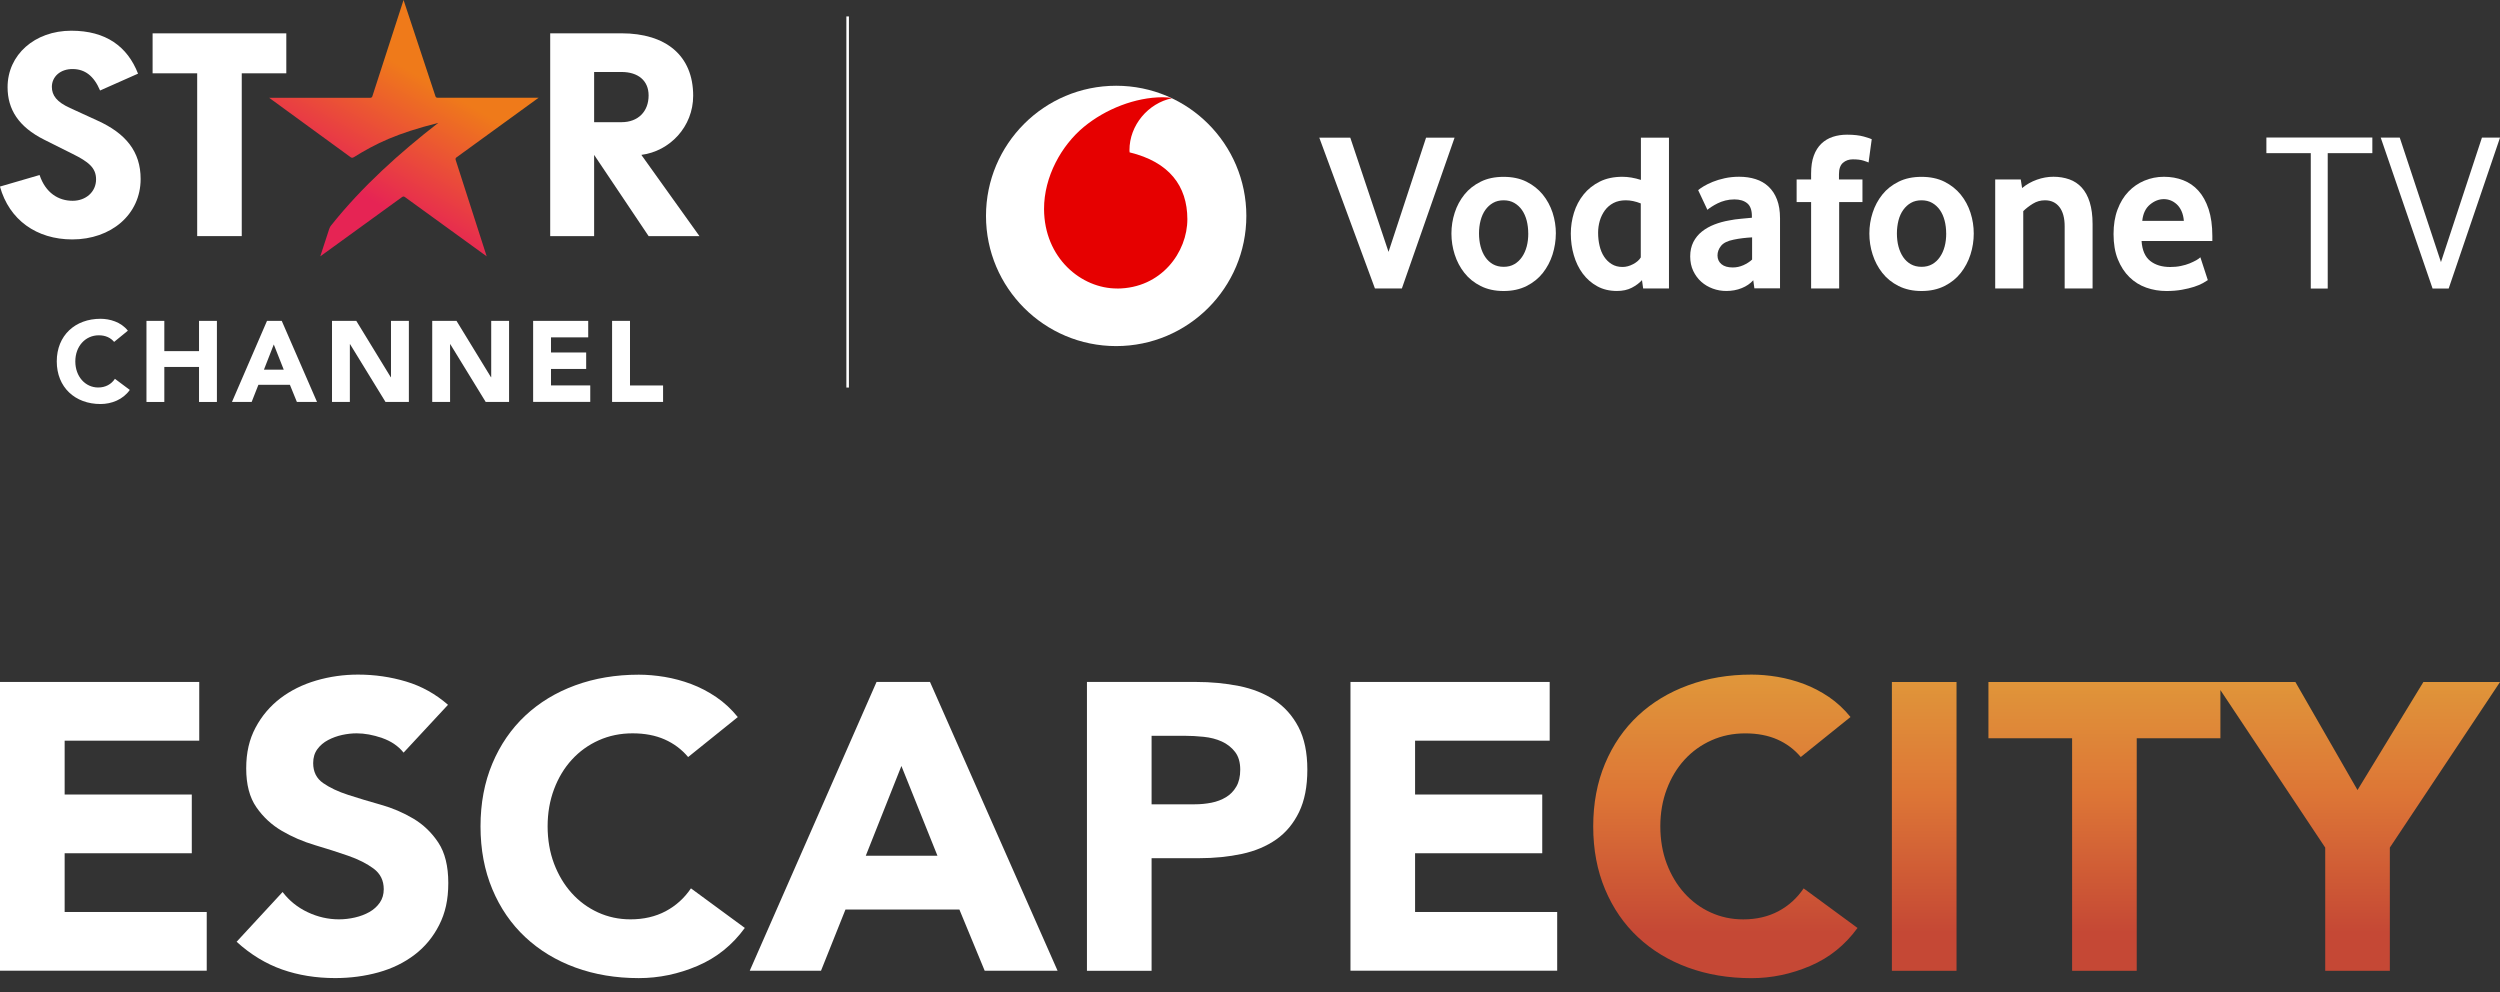 <svg width="126" height="50" viewBox="0 0 126 50" fill="none" xmlns="http://www.w3.org/2000/svg">
<rect x="0" y="0" width="126" height="50" fill="#333333" stroke="none"/>
<g clip-path="url(#clip0_176_651)">
<path d="M0 34.37H10.042V37.33H3.258V40.044H9.666V43.004H3.258V45.964H10.419V48.923H0V34.37Z" fill="white"/>
<path d="M20.335 37.926C20.07 37.597 19.712 37.355 19.26 37.196C18.808 37.039 18.379 36.96 17.976 36.96C17.738 36.96 17.497 36.987 17.245 37.041C16.995 37.095 16.758 37.182 16.535 37.299C16.313 37.415 16.132 37.57 15.993 37.761C15.853 37.953 15.784 38.185 15.784 38.46C15.784 38.9 15.951 39.235 16.286 39.467C16.62 39.699 17.041 39.899 17.55 40.063C18.057 40.228 18.604 40.392 19.189 40.557C19.773 40.721 20.32 40.954 20.829 41.256C21.336 41.558 21.759 41.962 22.093 42.469C22.427 42.977 22.594 43.654 22.594 44.504C22.594 45.354 22.441 46.018 22.134 46.622C21.828 47.226 21.415 47.725 20.892 48.122C20.371 48.519 19.765 48.815 19.075 49.007C18.387 49.198 17.658 49.295 16.893 49.295C15.932 49.295 15.041 49.152 14.222 48.864C13.4 48.575 12.635 48.11 11.925 47.466L14.243 44.957C14.577 45.396 14.998 45.735 15.507 45.975C16.014 46.215 16.541 46.335 17.084 46.335C17.347 46.335 17.617 46.304 17.888 46.242C18.159 46.18 18.403 46.087 18.619 45.965C18.835 45.842 19.009 45.685 19.142 45.493C19.274 45.301 19.341 45.075 19.341 44.816C19.341 44.376 19.17 44.032 18.83 43.778C18.488 43.524 18.061 43.309 17.546 43.13C17.031 42.951 16.474 42.773 15.875 42.595C15.275 42.417 14.719 42.177 14.204 41.875C13.689 41.573 13.26 41.176 12.92 40.683C12.578 40.189 12.409 39.538 12.409 38.729C12.409 37.92 12.566 37.262 12.879 36.673C13.191 36.085 13.61 35.591 14.131 35.193C14.654 34.796 15.256 34.498 15.938 34.298C16.62 34.099 17.322 34 18.047 34C18.883 34 19.689 34.116 20.469 34.35C21.248 34.583 21.951 34.974 22.579 35.522L20.345 37.928L20.335 37.926Z" fill="white"/>
<path d="M34.679 38.152C34.358 37.769 33.965 37.475 33.499 37.268C33.033 37.062 32.493 36.96 31.881 36.96C31.27 36.96 30.702 37.076 30.179 37.31C29.658 37.542 29.204 37.87 28.823 38.286C28.439 38.704 28.14 39.202 27.924 39.776C27.708 40.352 27.6 40.977 27.6 41.647C27.6 42.316 27.708 42.959 27.924 43.528C28.14 44.097 28.435 44.591 28.811 45.009C29.186 45.427 29.628 45.752 30.136 45.985C30.643 46.217 31.189 46.335 31.775 46.335C32.444 46.335 33.035 46.198 33.55 45.925C34.066 45.65 34.49 45.267 34.824 44.773L37.539 46.767C36.912 47.63 36.12 48.267 35.159 48.679C34.199 49.09 33.21 49.297 32.194 49.297C31.038 49.297 29.974 49.119 28.999 48.763C28.024 48.407 27.183 47.895 26.473 47.231C25.764 46.568 25.209 45.762 24.814 44.816C24.417 43.869 24.218 42.814 24.218 41.65C24.218 40.487 24.417 39.43 24.814 38.485C25.211 37.539 25.764 36.735 26.473 36.069C27.183 35.405 28.024 34.894 28.999 34.538C29.974 34.182 31.038 34.004 32.194 34.004C32.611 34.004 33.047 34.042 33.499 34.116C33.952 34.192 34.398 34.312 34.836 34.476C35.275 34.641 35.695 34.859 36.1 35.134C36.503 35.409 36.865 35.744 37.185 36.141L34.681 38.156L34.679 38.152Z" fill="white"/>
<path d="M44.178 34.37H46.872L53.302 48.925H49.628L48.354 45.842H42.611L41.379 48.925H37.787L44.178 34.37ZM45.431 38.605L43.636 43.128H47.247L45.431 38.605Z" fill="white"/>
<path d="M54.784 34.37H60.275C61.04 34.37 61.764 34.439 62.446 34.575C63.128 34.712 63.724 34.949 64.231 35.283C64.738 35.62 65.143 36.071 65.442 36.641C65.74 37.21 65.89 37.926 65.89 38.789C65.89 39.653 65.75 40.352 65.473 40.928C65.194 41.503 64.813 41.964 64.325 42.307C63.837 42.649 63.26 42.893 62.593 43.037C61.925 43.18 61.201 43.253 60.421 43.253H58.04V48.927H54.782V34.37H54.784ZM58.04 40.537H60.212C60.505 40.537 60.786 40.51 61.058 40.456C61.329 40.402 61.573 40.309 61.789 40.179C62.005 40.05 62.178 39.871 62.31 39.645C62.442 39.419 62.508 39.134 62.508 38.791C62.508 38.422 62.422 38.123 62.247 37.897C62.072 37.67 61.85 37.496 61.579 37.372C61.307 37.248 61.005 37.171 60.67 37.136C60.336 37.101 60.016 37.084 59.711 37.084H58.04V40.537Z" fill="white"/>
<path d="M68.062 34.37H78.104V37.33H71.32V40.044H77.729V43.004H71.32V45.964H78.482V48.923H68.064V34.37H68.062Z" fill="white"/>
<path d="M117.191 42.719L111.637 34.372H115.687L118.818 39.819L122.139 34.372H126.002L120.448 42.719V48.927H117.191V42.719ZM104.434 37.208H100.217V34.372H111.908V37.21H107.691V48.927H104.434V37.208ZM95.351 34.372H98.609V48.927H95.351V34.372ZM90.759 38.154C90.438 37.771 90.045 37.477 89.579 37.27C89.113 37.065 88.573 36.962 87.961 36.962C87.35 36.962 86.782 37.078 86.259 37.312C85.738 37.545 85.284 37.87 84.902 38.288C84.519 38.706 84.22 39.204 84.004 39.779C83.788 40.353 83.68 40.979 83.68 41.649C83.68 42.318 83.788 42.961 84.004 43.53C84.22 44.099 84.515 44.593 84.891 45.011C85.266 45.429 85.708 45.755 86.216 45.987C86.723 46.219 87.269 46.337 87.855 46.337C88.523 46.337 89.115 46.2 89.63 45.927C90.145 45.652 90.57 45.269 90.904 44.775L93.619 46.769C92.992 47.632 92.2 48.269 91.239 48.681C90.277 49.092 89.29 49.299 88.274 49.299C87.118 49.299 86.054 49.121 85.079 48.765C84.104 48.409 83.263 47.898 82.553 47.233C81.843 46.569 81.289 45.764 80.894 44.818C80.497 43.871 80.298 42.816 80.298 41.652C80.298 40.489 80.497 39.432 80.894 38.487C81.291 37.541 81.843 36.737 82.553 36.071C83.263 35.407 84.104 34.896 85.079 34.54C86.054 34.18 87.118 34 88.274 34C88.691 34 89.127 34.037 89.579 34.112C90.031 34.188 90.478 34.308 90.916 34.472C91.355 34.637 91.775 34.856 92.18 35.13C92.583 35.405 92.945 35.74 93.265 36.137L90.761 38.152L90.759 38.154Z" fill="url(#paint0_linear_176_651)"/>
</g>
<g clip-path="url(#clip1_176_651)">
<path d="M42.786 0.828H42.657V19.533H42.786V0.828Z" fill="white"/>
<path d="M27.149 4.927H22.056C21.99 4.927 21.955 4.894 21.938 4.826L20.339 0L18.775 4.828C18.759 4.894 18.726 4.929 18.658 4.929H13.565L17.675 7.926C17.725 7.958 17.776 7.958 17.826 7.926C18.958 7.227 19.973 6.727 22.086 6.195C20.156 7.693 18.257 9.391 16.693 11.356C16.644 11.422 16.627 11.438 16.592 11.539L16.142 12.92L20.252 9.94C20.318 9.891 20.353 9.891 20.419 9.94L24.529 12.92L22.965 8.059C22.949 7.994 22.965 7.958 23.015 7.926L27.142 4.929L27.149 4.927Z" fill="url(#paint1_linear_176_651)"/>
<path d="M29.944 3.628H31.325C32.157 3.628 32.69 4.061 32.69 4.809C32.69 5.625 32.157 6.158 31.325 6.158H29.944V3.628ZM32.324 7.806C33.754 7.623 34.936 6.392 34.936 4.826C34.936 2.795 33.555 1.679 31.325 1.679H27.73V11.9H29.944V7.806L32.69 11.9H35.252L32.324 7.806Z" fill="white"/>
<path d="M7.691 1.681V3.695H9.938V11.9H12.184V3.695H14.43V1.681H7.691Z" fill="white"/>
<path d="M3.529 5.442C2.863 5.142 2.614 4.809 2.614 4.378C2.614 3.878 3.029 3.463 3.695 3.48C4.277 3.496 4.727 3.813 5.044 4.561L6.957 3.712C6.425 2.347 5.341 1.548 3.595 1.548C1.747 1.548 0.382 2.762 0.382 4.394C0.382 5.51 0.931 6.392 2.23 7.042L3.66 7.757C4.46 8.155 4.842 8.456 4.842 9.039C4.842 9.672 4.326 10.12 3.66 10.12C2.945 10.12 2.296 9.722 1.995 8.821L-0.002 9.403C0.464 11.084 1.845 12.067 3.644 12.067C5.592 12.067 7.088 10.819 7.088 9.021C7.088 7.639 6.34 6.723 4.908 6.075L3.527 5.442H3.529Z" fill="white"/>
<path d="M5.754 17.235C5.576 17.021 5.316 16.899 4.981 16.899C4.301 16.899 3.796 17.453 3.796 18.215C3.796 18.977 4.298 19.53 4.95 19.53C5.314 19.53 5.609 19.368 5.792 19.092L6.542 19.652C6.202 20.137 5.625 20.363 5.065 20.363C3.789 20.363 2.861 19.526 2.861 18.215C2.861 16.904 3.789 16.067 5.065 16.067C5.52 16.067 6.099 16.222 6.444 16.667L5.752 17.232L5.754 17.235Z" fill="white"/>
<path d="M7.382 16.172H8.282V17.697H10.031V16.172H10.932V20.259H10.031V18.494H8.282V20.259H7.382V16.172Z" fill="white"/>
<path d="M13.455 16.172H14.2L15.978 20.259H14.963L14.611 19.394H13.023L12.683 20.259H11.691L13.457 16.172H13.455ZM13.799 17.361L13.302 18.632H14.301L13.799 17.361Z" fill="white"/>
<path d="M16.733 16.172H17.957L19.694 19.012H19.706V16.172H20.607V20.259H19.43L17.645 17.349H17.633V20.259H16.733V16.172Z" fill="white"/>
<path d="M21.784 16.172H23.008L24.745 19.012H24.757V16.172H25.657V20.259H24.48L22.696 17.349H22.684V20.259H21.784V16.172Z" fill="white"/>
<path d="M26.87 16.172H29.646V17.003H27.77V17.765H29.543V18.595H27.77V19.425H29.749V20.255H26.87V16.168V16.172Z" fill="white"/>
<path d="M30.851 16.172H31.752V19.427H33.419V20.257H30.849V16.17L30.851 16.172Z" fill="white"/>
<path d="M69.297 14.54L66.492 6.938H68.054L69.982 12.695L71.874 6.938H73.311L70.654 14.54H69.299H69.297Z" fill="white"/>
<path d="M78.414 11.771C78.414 12.127 78.357 12.479 78.249 12.826C78.139 13.171 77.975 13.48 77.76 13.755C77.544 14.029 77.269 14.25 76.939 14.416C76.608 14.582 76.224 14.667 75.783 14.667C75.342 14.667 74.957 14.582 74.627 14.416C74.296 14.25 74.022 14.029 73.806 13.755C73.59 13.48 73.426 13.171 73.316 12.826C73.206 12.482 73.152 12.13 73.152 11.771C73.152 11.412 73.206 11.065 73.316 10.723C73.426 10.381 73.59 10.076 73.806 9.806C74.022 9.536 74.296 9.321 74.627 9.157C74.957 8.992 75.342 8.913 75.783 8.913C76.224 8.913 76.608 8.995 76.934 9.157C77.26 9.321 77.534 9.536 77.755 9.806C77.975 10.076 78.139 10.383 78.252 10.723C78.362 11.065 78.416 11.415 78.416 11.771H78.414ZM77.023 11.764C77.023 11.537 76.997 11.319 76.944 11.112C76.889 10.906 76.81 10.73 76.704 10.58C76.599 10.432 76.468 10.313 76.317 10.226C76.165 10.139 75.987 10.095 75.783 10.095C75.579 10.095 75.398 10.139 75.248 10.226C75.096 10.313 74.967 10.432 74.861 10.58C74.756 10.728 74.676 10.906 74.622 11.112C74.568 11.319 74.542 11.534 74.542 11.764C74.542 11.994 74.568 12.219 74.622 12.423C74.676 12.625 74.753 12.803 74.857 12.955C74.96 13.108 75.089 13.227 75.243 13.316C75.398 13.403 75.579 13.448 75.785 13.448C75.992 13.448 76.17 13.403 76.32 13.316C76.472 13.23 76.601 13.108 76.707 12.955C76.812 12.803 76.892 12.625 76.946 12.423C77 12.221 77.025 12.001 77.025 11.764H77.023Z" fill="white"/>
<path d="M82.815 14.54L82.756 14.118C82.627 14.264 82.456 14.39 82.245 14.501C82.034 14.611 81.783 14.665 81.495 14.665C81.117 14.665 80.782 14.585 80.496 14.425C80.207 14.266 79.966 14.053 79.769 13.788C79.572 13.523 79.422 13.213 79.321 12.864C79.218 12.514 79.169 12.149 79.169 11.769C79.169 11.412 79.223 11.063 79.328 10.721C79.434 10.378 79.596 10.073 79.811 9.804C80.027 9.534 80.299 9.318 80.625 9.154C80.951 8.99 81.333 8.91 81.772 8.91C82.06 8.91 82.369 8.962 82.702 9.067V6.938H84.116V14.54H82.817H82.815ZM82.7 10.254C82.428 10.146 82.175 10.095 81.94 10.095C81.706 10.095 81.49 10.141 81.317 10.233C81.143 10.324 81 10.449 80.885 10.603C80.773 10.76 80.686 10.934 80.629 11.129C80.573 11.323 80.545 11.523 80.545 11.729C80.545 11.959 80.569 12.177 80.618 12.385C80.667 12.594 80.742 12.779 80.845 12.934C80.948 13.091 81.075 13.216 81.23 13.312C81.385 13.408 81.567 13.455 81.778 13.455C81.952 13.455 82.13 13.408 82.311 13.312C82.491 13.216 82.62 13.103 82.695 12.974V10.252L82.7 10.254Z" fill="white"/>
<path d="M88.421 14.536L88.365 14.125C88.213 14.294 88.018 14.428 87.781 14.522C87.544 14.618 87.287 14.665 87.003 14.665C86.766 14.665 86.538 14.625 86.323 14.545C86.105 14.465 85.912 14.351 85.746 14.203C85.577 14.055 85.444 13.872 85.34 13.656C85.237 13.441 85.186 13.194 85.186 12.922C85.186 12.65 85.24 12.407 85.345 12.198C85.453 11.989 85.596 11.813 85.779 11.668C85.962 11.523 86.173 11.405 86.407 11.314C86.644 11.222 86.893 11.154 87.15 11.11C87.333 11.072 87.533 11.044 87.751 11.025C87.969 11.007 88.149 10.99 88.295 10.974V10.894C88.295 10.589 88.217 10.374 88.06 10.245C87.903 10.116 87.688 10.05 87.413 10.05C87.254 10.05 87.099 10.069 86.956 10.106C86.811 10.144 86.682 10.191 86.567 10.249C86.452 10.306 86.351 10.364 86.264 10.421C86.175 10.477 86.105 10.528 86.053 10.575L85.587 9.583C85.647 9.529 85.741 9.466 85.865 9.389C85.99 9.314 86.142 9.239 86.32 9.166C86.499 9.093 86.7 9.032 86.925 8.983C87.15 8.934 87.39 8.908 87.65 8.908C87.955 8.908 88.231 8.948 88.482 9.028C88.733 9.107 88.949 9.232 89.132 9.403C89.315 9.574 89.458 9.79 89.559 10.052C89.662 10.315 89.713 10.632 89.713 11.002V14.533H88.424L88.421 14.536ZM88.309 11.963C88.156 11.97 87.999 11.985 87.838 12.003C87.676 12.022 87.523 12.048 87.378 12.078C87.073 12.139 86.86 12.242 86.74 12.393C86.621 12.54 86.562 12.702 86.562 12.878C86.562 13.054 86.63 13.206 86.764 13.316C86.897 13.427 87.087 13.48 87.331 13.48C87.514 13.48 87.692 13.443 87.866 13.366C88.039 13.288 88.185 13.194 88.306 13.082V11.966L88.309 11.963Z" fill="white"/>
<path d="M94.178 8.191C94.133 8.167 94.044 8.137 93.911 8.094C93.777 8.052 93.601 8.031 93.381 8.031C93.184 8.031 93.017 8.09 92.884 8.207C92.75 8.324 92.684 8.516 92.684 8.781V9.044H93.868V10.184H92.694V14.538H91.28V10.184H90.55V9.044H91.28V8.749C91.28 8.392 91.324 8.09 91.416 7.844C91.507 7.597 91.634 7.396 91.798 7.239C91.962 7.084 92.152 6.969 92.375 6.896C92.595 6.824 92.834 6.788 93.092 6.788C93.435 6.788 93.718 6.821 93.941 6.884C94.166 6.95 94.295 6.992 94.335 7.016L94.176 8.191H94.178Z" fill="white"/>
<path d="M99.477 11.771C99.477 12.127 99.424 12.479 99.313 12.826C99.203 13.171 99.039 13.48 98.823 13.755C98.608 14.029 98.333 14.25 98.002 14.416C97.672 14.582 97.285 14.667 96.847 14.667C96.408 14.667 96.021 14.582 95.691 14.416C95.36 14.25 95.085 14.029 94.87 13.755C94.654 13.48 94.49 13.171 94.38 12.826C94.269 12.482 94.216 12.13 94.216 11.771C94.216 11.412 94.269 11.065 94.38 10.723C94.49 10.381 94.654 10.076 94.87 9.806C95.085 9.536 95.36 9.321 95.691 9.157C96.021 8.992 96.406 8.913 96.847 8.913C97.287 8.913 97.672 8.995 97.998 9.157C98.324 9.321 98.598 9.536 98.819 9.806C99.039 10.076 99.203 10.383 99.313 10.723C99.424 11.065 99.477 11.415 99.477 11.771ZM98.087 11.764C98.087 11.537 98.061 11.319 98.007 11.112C97.953 10.906 97.874 10.73 97.768 10.58C97.662 10.432 97.534 10.313 97.381 10.226C97.229 10.139 97.05 10.095 96.844 10.095C96.638 10.095 96.46 10.139 96.309 10.226C96.157 10.313 96.028 10.432 95.923 10.58C95.817 10.728 95.735 10.906 95.683 11.112C95.632 11.319 95.604 11.534 95.604 11.764C95.604 11.994 95.629 12.219 95.683 12.423C95.737 12.625 95.815 12.803 95.918 12.955C96.021 13.108 96.15 13.227 96.305 13.316C96.46 13.403 96.64 13.448 96.847 13.448C97.053 13.448 97.231 13.403 97.383 13.316C97.536 13.23 97.665 13.108 97.77 12.955C97.876 12.803 97.956 12.625 98.01 12.423C98.064 12.221 98.089 12.001 98.089 11.764H98.087Z" fill="white"/>
<path d="M104.059 14.54V11.405C104.059 10.988 103.972 10.664 103.797 10.437C103.621 10.21 103.379 10.095 103.067 10.095C102.847 10.095 102.643 10.151 102.458 10.266C102.27 10.381 102.111 10.505 101.972 10.641V14.538H100.558V9.044H101.846L101.914 9.478C102.134 9.295 102.383 9.154 102.659 9.056C102.936 8.957 103.215 8.908 103.496 8.908C103.778 8.908 104.05 8.953 104.294 9.039C104.538 9.126 104.746 9.264 104.92 9.454C105.093 9.644 105.229 9.891 105.323 10.195C105.417 10.5 105.466 10.864 105.466 11.29V14.538H104.052L104.059 14.54Z" fill="white"/>
<path d="M107.935 12.146C107.966 12.611 108.111 12.944 108.369 13.15C108.629 13.356 108.964 13.457 109.377 13.457C109.567 13.457 109.748 13.441 109.914 13.405C110.083 13.37 110.231 13.328 110.36 13.274C110.489 13.22 110.601 13.166 110.693 13.115C110.784 13.063 110.852 13.011 110.899 12.967L111.274 14.118C111.22 14.156 111.136 14.207 111.018 14.273C110.901 14.339 110.754 14.397 110.58 14.456C110.406 14.512 110.2 14.562 109.966 14.604C109.729 14.646 109.471 14.667 109.19 14.667C108.833 14.667 108.493 14.611 108.17 14.496C107.846 14.381 107.565 14.205 107.321 13.966C107.077 13.727 106.885 13.429 106.739 13.07C106.594 12.714 106.523 12.287 106.523 11.795C106.523 11.33 106.589 10.92 106.723 10.563C106.856 10.207 107.037 9.907 107.269 9.663C107.501 9.419 107.771 9.234 108.078 9.105C108.385 8.976 108.714 8.91 109.063 8.91C109.412 8.91 109.736 8.967 110.031 9.082C110.327 9.196 110.585 9.372 110.8 9.612C111.016 9.851 111.187 10.16 111.314 10.54C111.438 10.92 111.502 11.373 111.502 11.895V12.146H107.935ZM110.066 11.131C110.052 10.941 110.01 10.777 109.947 10.636C109.881 10.495 109.802 10.381 109.705 10.294C109.609 10.207 109.506 10.141 109.396 10.099C109.286 10.057 109.173 10.036 109.058 10.036C108.814 10.036 108.58 10.127 108.359 10.31C108.137 10.493 108.008 10.765 107.97 11.131H110.066Z" fill="white"/>
<path d="M116.463 14.543V7.719H114.226V6.931H119.566V7.719H117.317V14.543H116.461H116.463Z" fill="white"/>
<path d="M122.602 14.543L119.988 6.934H120.947L123.024 13.209L125.09 6.934H126.002L123.413 14.543H122.604H122.602Z" fill="white"/>
<path d="M56.255 17.443C59.878 17.443 62.816 14.506 62.816 10.882C62.816 7.259 59.878 4.322 56.255 4.322C52.632 4.322 49.694 7.259 49.694 10.882C49.694 14.506 52.632 17.443 56.255 17.443Z" fill="white"/>
<path d="M56.306 14.54C54.503 14.547 52.63 13.009 52.62 10.538C52.616 8.903 53.497 7.332 54.623 6.399C55.723 5.489 57.228 4.905 58.593 4.901C58.769 4.901 58.952 4.915 59.064 4.952C57.87 5.201 56.921 6.31 56.925 7.572C56.925 7.614 56.93 7.658 56.932 7.679C58.93 8.165 59.838 9.37 59.843 11.04C59.847 12.707 58.532 14.533 56.306 14.543V14.54Z" fill="#E60000"/>
</g>
<defs>
<linearGradient id="paint0_linear_176_651" x1="103.15" y1="34" x2="103.15" y2="49.297" gradientUnits="userSpaceOnUse">
<stop stop-color="#E0973A"/>
<stop offset="0.39" stop-color="#DD7636"/>
<stop offset="0.85" stop-color="#C54835"/>
</linearGradient>
<linearGradient id="paint1_linear_176_651" x1="16.595" y1="13.176" x2="23.235" y2="1.672" gradientUnits="userSpaceOnUse">
<stop offset="0.28" stop-color="#E62454"/>
<stop offset="0.78" stop-color="#EF7A1A"/>
</linearGradient>
<clipPath id="clip0_176_651">
<rect width="126" height="15.297" fill="white" transform="translate(0 34)"/>
</clipPath>
<clipPath id="clip1_176_651">
<rect width="126" height="20.363" fill="white"/>
</clipPath>
</defs>
</svg>
